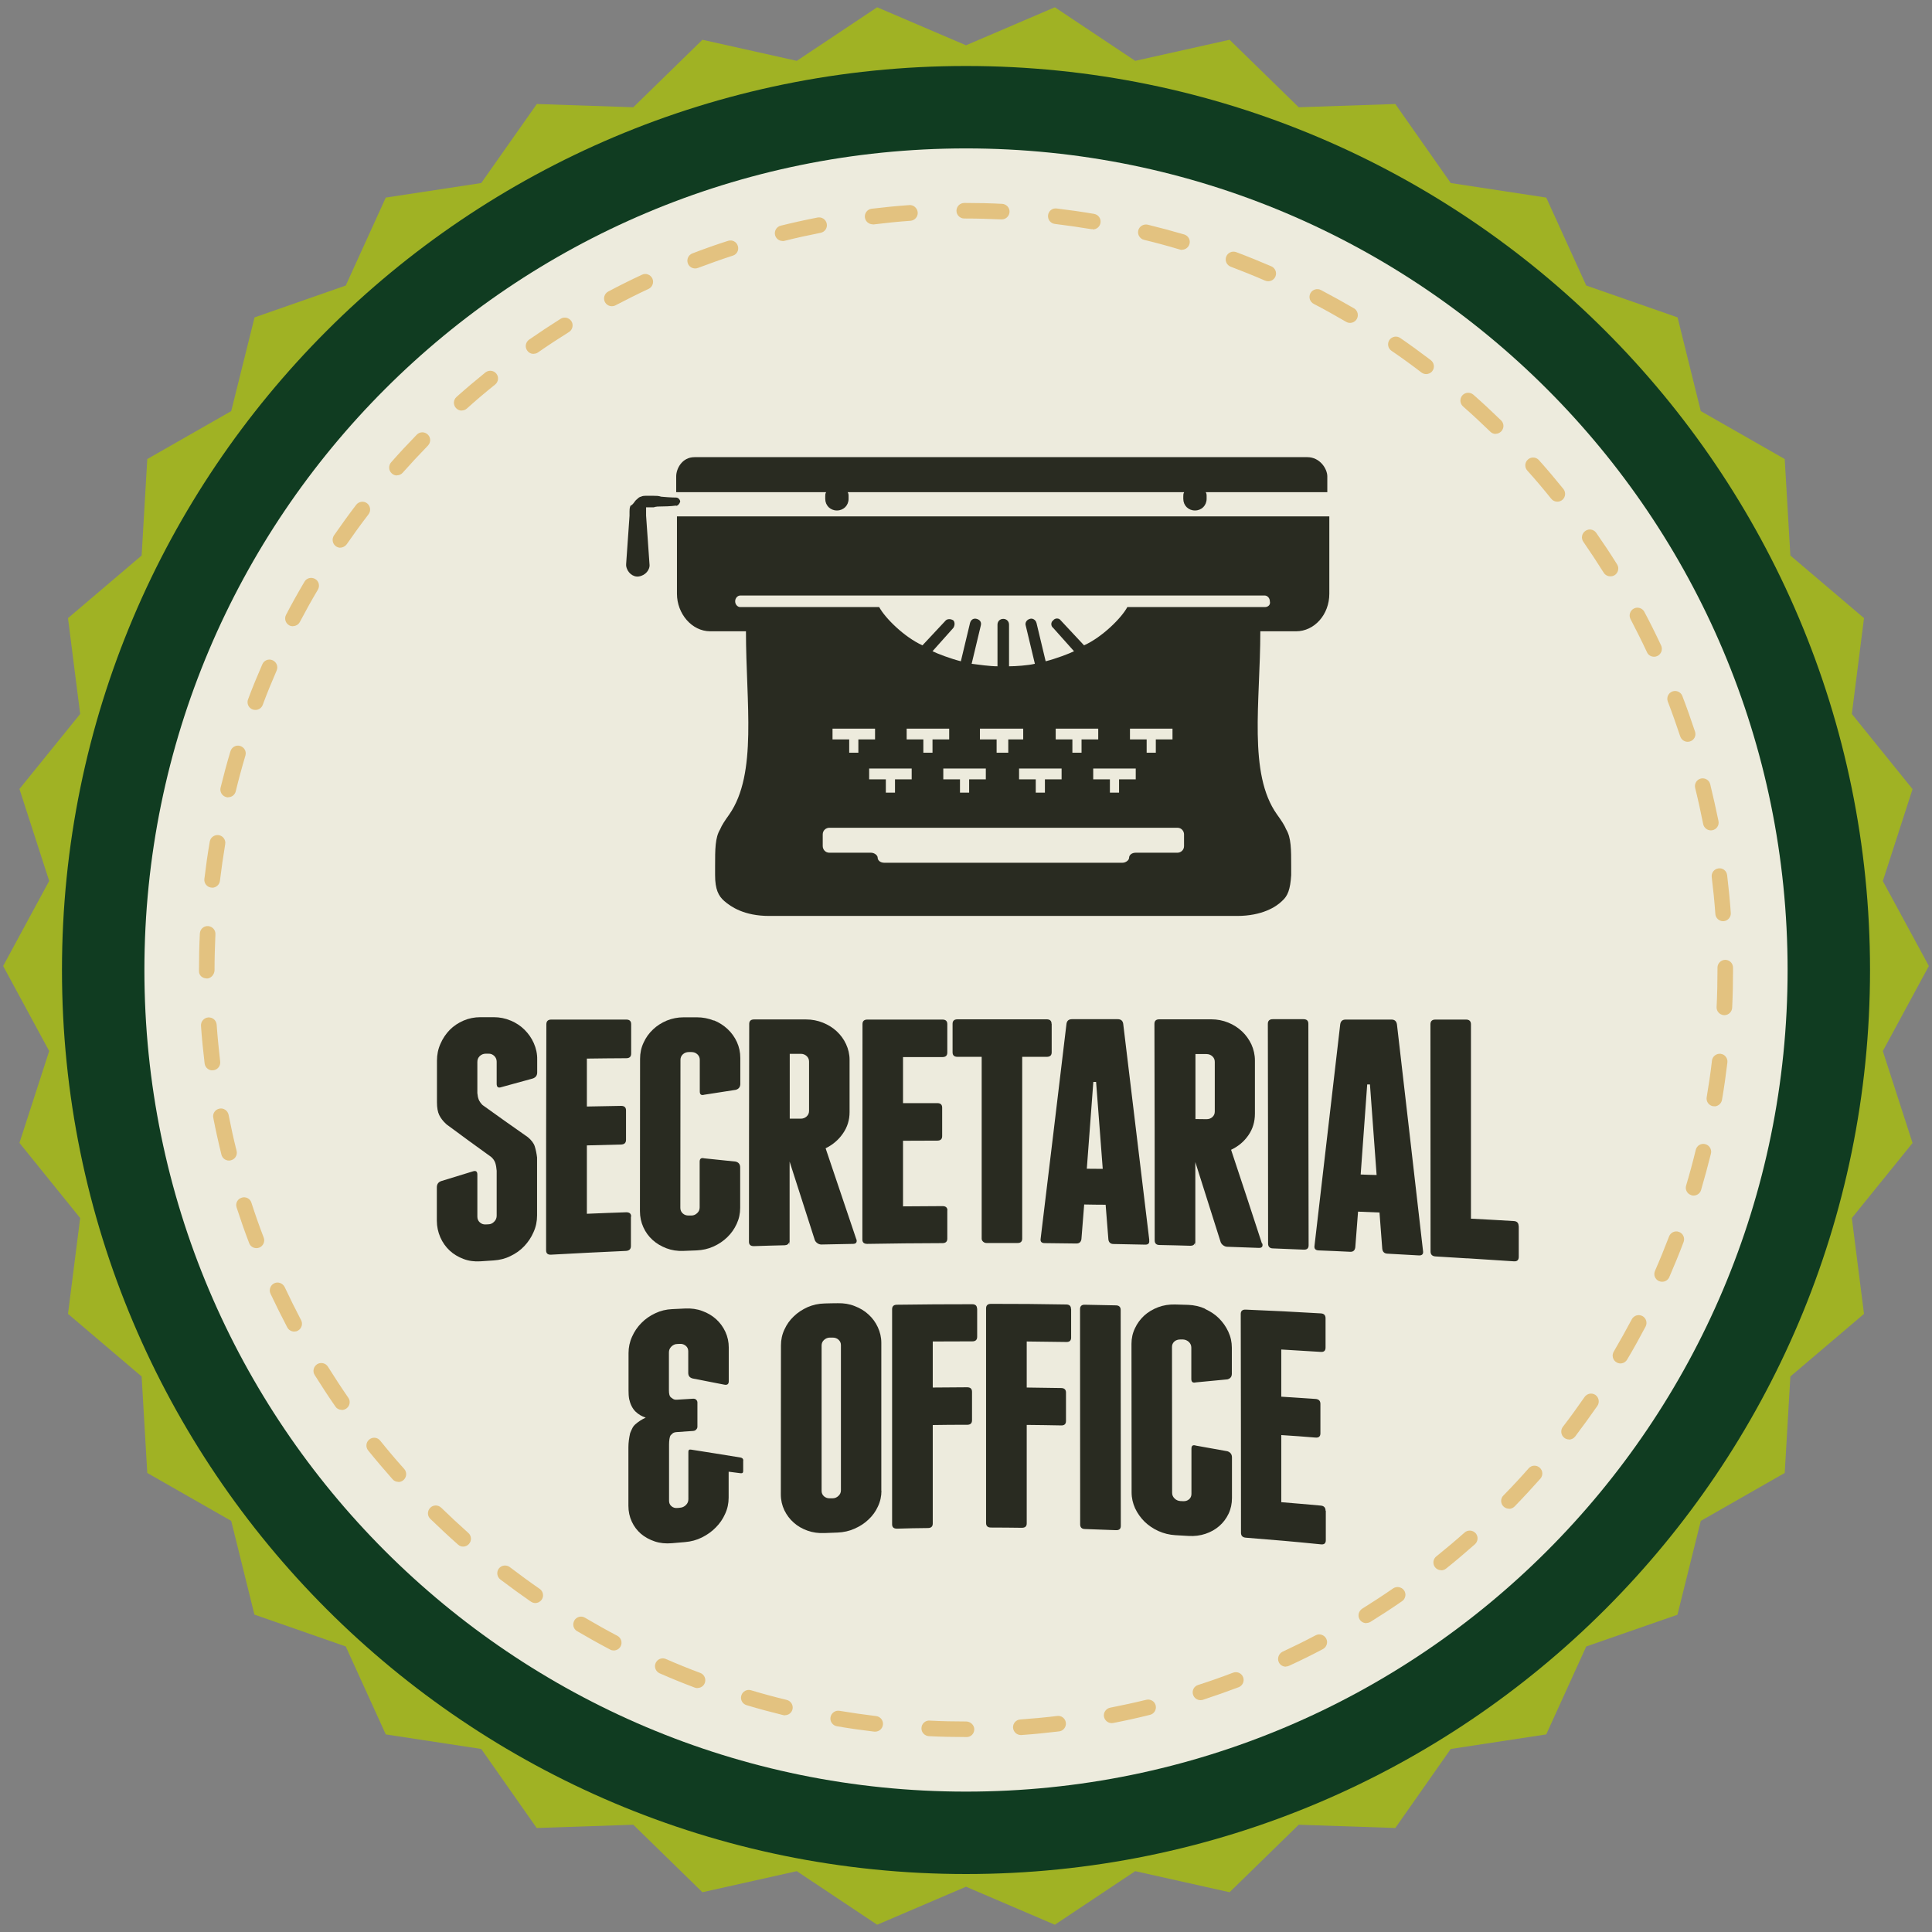 <?xml version="1.0" encoding="UTF-8"?><svg id="Guidebook" xmlns="http://www.w3.org/2000/svg" viewBox="0 0 154 154"><rect x="0" y="0" width="154" height="154" fill="#808080" stroke="none"/><defs><style>.cls-1{fill:#edebdd;}.cls-2{fill:#a0b224;}.cls-3{fill:#dca743;}.cls-4{fill:#103c21;}.cls-5{fill:#292b21;}.cls-6{opacity:.6;}</style></defs><polygon class="cls-2" points="153.75 77 150.08 83.78 152.45 91.11 147.61 97.09 148.58 104.73 142.71 109.72 142.26 117.41 135.57 121.23 133.71 128.71 126.44 131.24 123.25 138.25 115.64 139.41 111.22 145.71 103.52 145.45 98.01 150.83 90.49 149.15 84.08 153.42 77 150.39 69.92 153.42 63.51 149.15 55.99 150.83 50.48 145.45 42.78 145.71 38.36 139.41 30.75 138.25 27.56 131.24 20.28 128.7 18.43 121.23 11.74 117.41 11.29 109.72 5.42 104.73 6.39 97.09 1.55 91.1 3.92 83.78 .25 77 3.92 70.22 1.55 62.89 6.39 56.91 5.42 49.27 11.29 44.28 11.74 36.59 18.43 32.77 20.29 25.3 27.56 22.76 30.75 15.75 38.36 14.59 42.79 8.29 50.48 8.55 55.99 3.17 63.51 4.85 69.92 .58 77 3.61 84.08 .58 90.49 4.85 98.01 3.17 103.52 8.55 111.22 8.29 115.64 14.59 123.25 15.75 126.44 22.76 133.72 25.3 135.57 32.77 142.26 36.59 142.71 44.28 148.58 49.27 147.61 56.91 152.45 62.9 150.08 70.23 153.75 77"/><path class="cls-4" d="m149.06,77.32c0,39.8-32.26,72.06-72.06,72.06S4.94,117.12,4.94,77.32,37.2,5.26,77,5.26s72.06,32.26,72.06,72.06Z"/><path class="cls-1" d="m142.49,77.32c0,36.17-29.32,65.49-65.49,65.49S11.51,113.49,11.51,77.32c0-36.17,29.32-65.49,65.49-65.49,36.17,0,65.49,29.32,65.49,65.49Z"/><g class="cls-6"><path class="cls-3" d="m77.05,138.46h-.05c-.98,0-1.98-.02-2.96-.07-.34-.02-.61-.31-.59-.65.01-.34.31-.62.65-.59.96.05,1.94.07,2.91.07.34,0,.65.28.65.62s-.26.62-.6.62h0Zm4.32-.16c-.32,0-.59-.25-.62-.58-.02-.34.23-.64.58-.66.97-.07,1.96-.16,2.94-.28.34-.05.65.2.69.54.04.34-.2.65-.54.69-1,.12-2,.22-3,.29-.01,0-.03,0-.04,0h0Zm-11.61-.27s-.05,0-.07,0c-1-.12-2-.26-2.98-.43-.34-.06-.57-.38-.51-.72.06-.34.38-.57.72-.51.96.16,1.95.3,2.92.42.34.04.58.35.54.69-.04.32-.31.55-.62.55h0Zm18.85-.68c-.29,0-.55-.21-.61-.5-.07-.34.16-.66.49-.73.97-.19,1.94-.4,2.88-.63.33-.08.67.12.75.45.08.33-.12.67-.45.75-.96.24-1.95.46-2.94.65-.04,0-.08.01-.12.01h0Zm-26.04-.62s-.1,0-.15-.02c-.97-.24-1.95-.5-2.91-.79-.33-.1-.52-.44-.42-.77.1-.33.45-.52.77-.42.94.28,1.9.54,2.85.77.33.08.54.42.46.75-.07.28-.32.47-.6.47h0Zm33.12-1.21c-.26,0-.51-.17-.59-.43-.11-.33.07-.68.4-.78.94-.3,1.87-.63,2.79-.98.32-.12.68.04.8.36.12.32-.04.68-.36.8-.93.35-1.89.69-2.84,1-.06.02-.13.03-.19.03h0Zm-40.09-.96c-.07,0-.15-.01-.22-.04-.93-.35-1.87-.73-2.8-1.14-.31-.14-.46-.5-.32-.82.14-.31.5-.46.82-.32.91.4,1.83.77,2.74,1.11.32.12.48.48.36.8-.09.25-.33.4-.58.4h0Zm46.89-1.71c-.23,0-.46-.13-.56-.36-.14-.31,0-.68.3-.83.88-.41,1.77-.85,2.64-1.31.3-.16.68-.04.84.26.16.3.04.68-.26.84-.89.47-1.8.92-2.7,1.33-.09.04-.17.06-.26.06h0Zm-53.56-1.29c-.1,0-.2-.02-.29-.07-.88-.46-1.77-.96-2.64-1.47-.3-.17-.39-.55-.22-.85.17-.3.56-.4.85-.22.85.5,1.72.99,2.58,1.44.3.16.42.54.26.84-.11.21-.33.33-.55.33h0Zm59.98-2.18c-.21,0-.41-.1-.53-.29-.18-.29-.09-.67.2-.86.83-.52,1.66-1.06,2.47-1.62.28-.19.67-.12.87.16.19.28.12.67-.16.86-.82.57-1.67,1.12-2.52,1.65-.1.06-.22.09-.33.09h0Zm-66.24-1.6c-.12,0-.24-.04-.35-.11-.81-.56-1.63-1.16-2.44-1.77-.27-.21-.32-.6-.12-.87.21-.27.6-.32.87-.12.79.6,1.59,1.19,2.39,1.74.28.2.35.58.16.86-.12.17-.31.27-.51.27h0Zm72.2-2.62c-.18,0-.36-.08-.48-.23-.21-.27-.17-.66.1-.87.76-.61,1.52-1.25,2.25-1.9.26-.23.65-.2.88.05.23.26.2.65-.05.88-.75.66-1.52,1.32-2.3,1.94-.11.09-.25.14-.39.14h0Zm-77.95-1.88c-.15,0-.29-.05-.41-.16-.75-.66-1.49-1.36-2.21-2.05-.25-.24-.25-.63-.01-.88.24-.25.63-.25.88-.01.7.68,1.43,1.36,2.16,2.01.26.23.28.62.05.88-.12.14-.29.21-.47.21h0Zm83.36-3.02c-.16,0-.31-.06-.44-.18-.24-.24-.25-.63,0-.88.69-.7,1.37-1.43,2.01-2.16.23-.26.62-.28.88-.05.26.23.28.62.05.88-.66.74-1.35,1.49-2.05,2.21-.12.12-.28.19-.44.19h0Zm-88.53-2.14c-.17,0-.34-.07-.46-.21-.66-.75-1.32-1.52-1.95-2.3-.21-.27-.17-.66.1-.87.27-.22.66-.17.87.1.61.76,1.25,1.52,1.91,2.25.23.26.2.65-.05.88-.12.11-.27.16-.41.16h0Zm93.32-3.38c-.13,0-.27-.04-.38-.13-.27-.21-.32-.6-.12-.87.6-.78,1.18-1.58,1.74-2.39.2-.28.58-.35.86-.16.28.2.35.58.16.87-.57.82-1.17,1.64-1.77,2.44-.12.16-.31.25-.49.25h0Zm-97.83-2.36c-.2,0-.39-.09-.51-.27-.57-.82-1.12-1.67-1.65-2.51-.18-.29-.09-.67.2-.86.29-.18.68-.09.86.2.52.83,1.06,1.66,1.62,2.47.2.28.13.67-.16.87-.11.07-.23.11-.35.11h0Zm101.92-3.7c-.11,0-.21-.03-.31-.09-.3-.17-.39-.56-.22-.85.5-.86.99-1.73,1.44-2.58.16-.3.53-.42.84-.26.3.16.42.53.26.84-.46.87-.95,1.76-1.47,2.63-.12.2-.32.31-.54.31h0Zm-105.71-2.54c-.22,0-.44-.12-.55-.33-.46-.88-.91-1.78-1.34-2.69-.14-.31-.01-.68.3-.83.31-.15.68,0,.83.3.42.89.86,1.78,1.31,2.64.16.3.04.68-.26.84-.09.05-.19.07-.29.07h0Zm109.04-3.97c-.08,0-.17-.02-.25-.05-.32-.14-.46-.5-.32-.82.4-.91.77-1.83,1.12-2.74.12-.32.48-.49.8-.36.32.12.48.48.36.8-.35.93-.74,1.87-1.14,2.8-.1.23-.33.37-.57.37h0Zm-112.05-2.68c-.25,0-.49-.15-.58-.4-.36-.93-.69-1.89-1-2.84-.11-.33.07-.68.4-.78.33-.11.68.07.78.4.3.93.63,1.87.98,2.78.12.32-.04.68-.36.8-.07.03-.15.04-.22.04h0Zm114.56-4.19c-.06,0-.12,0-.18-.03-.33-.1-.52-.44-.42-.77.28-.94.54-1.9.77-2.85.08-.33.42-.54.75-.45.33.08.54.42.46.75-.24.97-.51,1.95-.79,2.91-.08.27-.33.44-.6.44h0Zm-116.75-2.79c-.28,0-.53-.19-.6-.47-.24-.97-.46-1.96-.65-2.94-.07-.34.15-.66.49-.73.33-.07.66.15.73.49.19.97.4,1.93.64,2.88.08.33-.12.67-.46.75-.05.01-.1.02-.15.02h0Zm118.41-4.33s-.07,0-.11,0c-.34-.06-.57-.38-.51-.72.16-.96.31-1.94.42-2.92.04-.34.36-.58.69-.54.34.04.58.35.54.69-.12,1-.26,2-.43,2.98-.05.3-.32.52-.61.52h0Zm-119.73-2.86c-.31,0-.58-.23-.62-.55-.12-.99-.22-2-.29-3-.02-.34.23-.64.58-.67.35-.02.64.23.67.58.07.98.17,1.97.28,2.94.04.34-.2.65-.54.69-.03,0-.05,0-.08,0h0Zm120.52-4.4s-.02,0-.03,0c-.34-.02-.61-.31-.59-.65.05-.98.07-1.97.07-2.95v-.19c0-.34.28-.62.62-.62s.62.28.62.62v.19c0,1-.02,2.01-.07,3.01-.02.33-.29.59-.62.59h0Zm-120.97-2.93c-.34,0-.62-.23-.62-.57v-.1c0-.96.02-1.94.07-2.91.02-.34.3-.61.65-.59.34.02.61.31.59.65-.04.95-.07,1.91-.07,2.86,0,.34-.28.67-.62.67h0Zm120.87-4.56c-.32,0-.6-.25-.62-.58-.07-.98-.17-1.97-.29-2.94-.04-.34.2-.65.54-.69.35-.05.65.2.69.54.12.99.22,2,.29,3,.03.34-.23.64-.57.67-.02,0-.03,0-.05,0h0Zm-120.45-2.68s-.05,0-.07,0c-.34-.04-.58-.35-.54-.69.12-1,.26-2,.43-2.98.06-.34.38-.56.72-.51.34.06.57.38.51.72-.16.96-.3,1.94-.42,2.92-.04.32-.31.55-.62.55h0Zm119.47-4.56c-.29,0-.55-.21-.61-.5-.19-.95-.4-1.92-.64-2.88-.08-.33.12-.67.45-.75.33-.08.67.12.75.45.24.98.46,1.97.66,2.94.07.34-.15.66-.49.73-.04,0-.08.01-.12.01h0Zm-118.18-2.63s-.1,0-.15-.02c-.33-.08-.54-.42-.46-.75.24-.97.5-1.95.79-2.91.1-.33.45-.52.77-.42.33.1.52.44.42.77-.28.94-.54,1.9-.77,2.85-.07.28-.32.47-.6.47h0Zm116.33-4.43c-.26,0-.5-.17-.59-.43-.31-.93-.64-1.87-.99-2.78-.12-.32.04-.68.36-.8.32-.12.68.04.8.36.36.93.69,1.89,1.01,2.84.11.33-.07.68-.4.78-.06.02-.13.03-.19.03h0Zm-114.17-2.54c-.07,0-.15-.01-.22-.04-.32-.12-.48-.48-.36-.8.35-.94.74-1.88,1.14-2.8.14-.32.5-.46.82-.32.31.14.46.5.32.82-.39.9-.77,1.82-1.11,2.74-.09.25-.33.4-.58.4h0Zm111.49-4.24c-.23,0-.46-.13-.56-.36-.41-.88-.86-1.77-1.31-2.64-.16-.3-.04-.68.26-.84.3-.16.68-.04.84.26.47.88.92,1.79,1.34,2.69.14.31.01.68-.3.83-.08.04-.17.06-.26.06h0Zm-108.49-2.43c-.1,0-.2-.02-.29-.07-.3-.16-.42-.54-.26-.84.46-.89.96-1.78,1.47-2.64.17-.3.55-.39.85-.22.3.17.39.56.22.85-.5.84-.98,1.71-1.44,2.58-.11.21-.33.33-.55.33h0Zm105.01-3.98c-.21,0-.41-.1-.53-.29-.52-.83-1.07-1.66-1.62-2.46-.2-.28-.13-.67.16-.87.28-.2.67-.13.87.16.57.82,1.13,1.66,1.66,2.51.18.29.09.68-.2.86-.1.06-.22.09-.33.09h0Zm-101.23-2.28c-.12,0-.24-.04-.35-.11-.28-.2-.35-.58-.16-.87.57-.82,1.16-1.64,1.77-2.44.21-.27.6-.33.87-.12.27.21.32.6.12.87-.6.78-1.18,1.58-1.74,2.39-.12.17-.31.27-.51.27h0Zm97-3.67c-.18,0-.36-.08-.48-.23-.61-.76-1.25-1.52-1.91-2.25-.23-.26-.21-.65.05-.88.25-.23.65-.21.88.05.67.75,1.32,1.52,1.95,2.3.21.27.17.66-.09.87-.11.09-.25.14-.39.14h0Zm-92.49-2.09c-.15,0-.29-.05-.41-.16-.26-.23-.28-.62-.06-.88.66-.75,1.35-1.49,2.05-2.21.24-.25.63-.25.88-.01.25.24.25.63.01.88-.69.71-1.36,1.43-2.01,2.16-.12.14-.29.21-.47.21h0Zm87.58-3.31c-.16,0-.31-.06-.43-.18-.7-.68-1.43-1.36-2.17-2.01-.26-.23-.28-.62-.06-.88.23-.26.62-.28.88-.06.75.66,1.49,1.35,2.21,2.05.25.24.25.63.01.88-.12.12-.28.19-.45.19h0Zm-82.42-1.86c-.17,0-.34-.07-.46-.21-.23-.26-.21-.65.05-.88.75-.67,1.52-1.32,2.3-1.95.27-.21.66-.17.87.09.22.27.17.66-.09.87-.76.61-1.52,1.25-2.25,1.91-.12.11-.27.16-.41.16h0Zm76.88-2.91c-.13,0-.26-.04-.38-.13-.77-.59-1.58-1.18-2.39-1.73-.28-.19-.35-.58-.16-.86.2-.28.58-.35.86-.16.83.57,1.65,1.17,2.44,1.77.27.21.33.6.12.87-.12.16-.31.24-.49.24h0Zm-71.15-1.61c-.2,0-.39-.09-.51-.27-.2-.28-.13-.67.16-.87.82-.57,1.67-1.13,2.51-1.66.29-.18.67-.09.86.2.18.29.09.68-.2.86-.83.52-1.66,1.06-2.46,1.62-.11.08-.23.11-.35.11h0Zm65.08-2.47c-.11,0-.22-.03-.32-.09-.84-.49-1.71-.98-2.58-1.43-.3-.16-.42-.53-.26-.84.16-.3.54-.42.84-.26.89.47,1.78.96,2.64,1.46.29.17.39.56.22.85-.12.2-.32.31-.54.31h0Zm-58.84-1.33c-.22,0-.44-.12-.55-.33-.16-.3-.04-.68.26-.84.88-.47,1.79-.92,2.69-1.34.31-.15.68-.01.83.3.14.31.01.68-.3.83-.89.41-1.77.86-2.64,1.31-.09.05-.19.07-.29.07h0Zm52.32-1.99c-.08,0-.17-.02-.25-.05-.9-.39-1.82-.76-2.74-1.11-.32-.12-.48-.48-.36-.8.12-.32.48-.48.8-.36.94.35,1.88.74,2.8,1.13.31.14.46.5.32.82-.1.23-.33.37-.57.37h0Zm-45.68-1.02c-.25,0-.49-.15-.58-.4-.12-.32.04-.68.36-.8.94-.36,1.89-.7,2.84-1,.33-.11.68.07.78.4.11.33-.07.68-.4.78-.93.3-1.87.64-2.78.98-.07.03-.15.04-.22.04h0Zm38.81-1.48c-.06,0-.12,0-.18-.03-.94-.28-1.89-.54-2.85-.77-.33-.08-.54-.42-.46-.75.08-.33.42-.53.75-.46.98.24,1.95.5,2.91.78.33.1.52.44.42.77-.08.27-.33.45-.6.45h0Zm-31.84-.71c-.28,0-.53-.19-.6-.47-.08-.33.12-.67.45-.75.97-.24,1.96-.46,2.94-.65.34-.06.66.15.73.49.07.34-.15.66-.49.73-.96.19-1.93.4-2.88.64-.05.01-.1.02-.15.02h0Zm24.72-.94s-.07,0-.1,0c-.97-.16-1.95-.3-2.92-.42-.34-.04-.58-.35-.54-.69.04-.34.34-.59.69-.54.99.12,2,.26,2.98.43.34.06.57.38.51.72-.05.3-.31.52-.61.52h0Zm-17.54-.39c-.31,0-.58-.23-.62-.55-.04-.34.2-.65.54-.69.99-.12,2-.22,3-.29.33-.03.64.23.67.58.03.34-.23.64-.57.67-.98.07-1.97.17-2.94.29-.03,0-.05,0-.08,0h0Zm10.28-.39s-.02,0-.03,0c-.93-.04-1.87-.07-2.81-.07h-.14c-.34,0-.62-.28-.62-.62s.28-.62.62-.62h.14c.96,0,1.93.02,2.88.07.34.02.61.31.59.65-.02.33-.29.59-.62.59h0Z"/></g><path class="cls-5" d="m105.73,39.23h-9.62c.07.13.07.2.07.33v.2c0,.53-.4.93-.93.93h0c-.53,0-.93-.4-.93-.93v-.2c0-.13,0-.2.07-.33h-26.82c.07.13.07.2.07.33v.2c0,.53-.4.93-.93.93s-.93-.4-.93-.93v-.2c0-.13,0-.2.07-.33h-11.95v-1.26c0-.6.46-1.53,1.46-1.53h48.85c1,0,1.59.93,1.59,1.53v1.26h-.07Z"/><path class="cls-5" d="m53.89,40.3s-.46.07-1.19.07c-.2,0-.4,0-.6.07h-.6s-.07,0,0,0h-.07.07v.66c.13,1.92.27,3.85.27,3.85.07.46-.33.93-.86,1-.46.07-.93-.33-1-.86v-.13s.13-1.92.27-3.85v-.33c0-.13,0-.27.07-.46.27-.13.33-.4.53-.53.07-.07.2-.2.33-.2.07-.07.33-.07.33-.07h.66c.2,0,.4,0,.6.07.73.07,1.19.07,1.19.07.2,0,.33.2.33.33-.07.2-.2.33-.33.33Z"/><path class="cls-5" d="m79.91,41.16h-25.95v6.17c0,1.59,1.19,2.99,2.65,2.99h2.85c0,5.71.93,11.35-1.33,14.6-.33.46-.6.86-.73,1.19-.4.66-.4,1.59-.4,2.92v.73c0,1.13.27,1.66.73,2.06.53.46,1.59,1.19,3.58,1.19h37.3c1.99,0,3.12-.73,3.58-1.19.46-.4.66-.93.73-2.06v-.73c0-1.33,0-2.26-.4-2.92-.13-.33-.4-.73-.73-1.19-2.32-3.25-1.33-8.96-1.33-14.6h2.85c1.46,0,2.65-1.33,2.65-2.99v-6.17h-26.09Zm14.47,26.28c0,.33-.27.53-.53.53h-3.32c-.33,0-.53.2-.53.4s-.27.4-.53.4h-18.98c-.33,0-.53-.2-.53-.4s-.27-.4-.53-.4h-3.32c-.33,0-.53-.27-.53-.53v-.93c0-.33.27-.53.53-.53h27.74c.33,0,.53.27.53.53v.93Zm-4.31-8.5v-.86h3.39v.86h-1.33v1.06h-.73v-1.06h-1.33Zm.46,2.32v.86h-1.33v1.06h-.73v-1.06h-1.33v-.86h3.39Zm-2.99-2.32h-1.33v1.06h-.73v-1.06h-1.33v-.86h3.39v.86Zm-2.92,2.32v.86h-1.33v1.06h-.73v-1.06h-1.33v-.86h3.39Zm-2.92-2.32h-1.33v1.06h-.93v-1.06h-1.33v-.86h3.45v.86h.13Zm-3.12,2.32v.86h-1.33v1.06h-.73v-1.06h-1.33v-.86h3.39Zm-2.92-2.32h-1.33v1.06h-.73v-1.06h-1.33v-.86h3.39v.86Zm-2.99,2.32v.86h-1.33v1.06h-.73v-1.06h-1.33v-.86h3.39Zm-2.92-2.32h-1.33v1.06h-.73v-1.06h-1.33v-.86h3.39v.86Zm31.06-10.55h-10.95c-.46.86-1.99,2.39-3.45,3.05l-1.86-1.99c-.13-.2-.46-.2-.6,0-.2.13-.2.46,0,.6l1.66,1.86c-.4.2-1.46.6-2.26.8l-.73-3.05c-.07-.27-.33-.4-.53-.33-.27.07-.4.33-.33.53l.73,3.05c-.53.13-1.53.2-2.06.2v-3.32c0-.27-.2-.46-.46-.46h0c-.27,0-.46.2-.46.46v3.32c-.6,0-1.53-.13-2.06-.2l.73-3.05c.07-.27-.07-.46-.33-.53s-.46.07-.53.33l-.73,3.05c-.8-.2-1.86-.6-2.26-.8l1.66-1.86c.13-.2.13-.46,0-.6-.2-.13-.46-.13-.6,0l-1.86,1.99c-1.46-.66-2.99-2.19-3.45-3.05h-11.08c-.2,0-.4-.2-.4-.46s.2-.46.4-.46h41.82c.2,0,.4.2.4.46.07.27-.13.46-.4.46Z"/><path class="cls-5" d="m40.71,81.35c.42.18.79.42,1.1.73.31.31.56.66.74,1.07.18.41.28.85.27,1.31,0,.41,0,.61,0,1.02,0,.25-.12.41-.36.49-1,.27-1.51.41-2.51.69-.24.08-.36-.01-.36-.27,0-.71,0-1.06,0-1.76,0-.18-.06-.33-.19-.46-.13-.12-.28-.19-.47-.18-.09,0-.13,0-.22,0-.18,0-.34.07-.47.19-.13.13-.19.28-.19.47,0,.99,0,1.49,0,2.48.02.2.05.37.11.52.06.14.16.29.3.43,1.44,1.03,2.16,1.55,3.61,2.56.29.24.48.49.56.75.08.26.14.55.18.87,0,1.85,0,2.77,0,4.62,0,.47-.09.91-.28,1.33-.18.42-.43.79-.74,1.12s-.68.59-1.1.79c-.42.21-.87.32-1.35.35-.42.03-.63.04-1.05.07-.48.03-.93-.03-1.35-.19s-.79-.38-1.1-.67c-.31-.29-.56-.64-.74-1.05-.18-.41-.28-.86-.28-1.33v-2.65c0-.26.12-.43.36-.51,1-.31,1.5-.46,2.51-.77.24-.08.36,0,.36.26,0,1.34,0,2.01,0,3.35,0,.18.06.33.19.45.13.12.28.18.47.17.09,0,.13,0,.22-.01.18,0,.34-.08.47-.22.13-.13.19-.29.19-.47,0-1.43,0-2.15,0-3.58-.02-.23-.05-.44-.11-.62-.06-.18-.17-.34-.33-.48-1.42-1.02-2.13-1.54-3.55-2.59-.28-.25-.47-.5-.59-.75-.12-.25-.18-.59-.18-1.02v-3.31c0-.48.09-.93.28-1.35.18-.42.43-.79.74-1.11.31-.31.68-.56,1.1-.74.42-.18.87-.27,1.35-.27h1.05c.48,0,.93.09,1.35.27Z"/><path class="cls-5" d="m50.29,96.98c0,.94,0,1.41,0,2.34,0,.25-.13.37-.39.39-2.39.11-3.59.17-5.98.3-.26.01-.39-.1-.39-.35,0-7.2,0-10.81.02-18.01,0-.25.13-.38.39-.38,2.39,0,3.59,0,5.98,0,.26,0,.39.12.39.37,0,.94,0,1.41,0,2.34,0,.25-.13.37-.39.37-1.26,0-1.89.02-3.14.03,0,1.53,0,2.29,0,3.82,1.09-.02,1.64-.03,2.73-.05.26,0,.39.12.39.36,0,.94,0,1.41,0,2.34,0,.25-.13.37-.39.38-1.09.03-1.64.04-2.73.07,0,2.18,0,3.27,0,5.45,1.26-.05,1.88-.08,3.14-.12.26,0,.39.11.39.35Z"/><path class="cls-5" d="m56.9,81.33c.42.17.79.41,1.1.7.31.29.56.64.74,1.03.18.4.27.82.27,1.27,0,.83,0,1.24,0,2.07,0,.24-.12.4-.36.47-1,.15-1.51.23-2.51.39-.24.07-.36-.01-.36-.26,0-1.01,0-1.51,0-2.52,0-.17-.06-.32-.19-.44-.13-.12-.28-.18-.47-.18-.09,0-.13,0-.22,0-.18,0-.34.06-.47.18-.13.12-.19.27-.19.44,0,4.72,0,7.08-.01,11.8,0,.17.06.32.19.44.13.12.28.17.47.17.09,0,.13,0,.22,0,.18,0,.34-.07.47-.2.13-.12.19-.27.19-.45,0-1.46,0-2.19,0-3.64,0-.24.12-.33.36-.27,1,.1,1.51.16,2.51.26.24.06.36.22.36.46,0,1.29,0,1.94,0,3.23,0,.45-.09.87-.28,1.28s-.43.75-.75,1.06c-.31.3-.68.55-1.1.74s-.87.29-1.35.31c-.42.02-.63.02-1.05.04-.48.02-.93-.05-1.35-.21-.42-.16-.79-.38-1.1-.66-.31-.28-.56-.62-.74-1.02-.18-.4-.27-.82-.27-1.28,0-4.86,0-7.29.01-12.14,0-.46.09-.89.28-1.29.18-.4.43-.75.75-1.05.31-.3.68-.53,1.1-.71.42-.17.87-.26,1.35-.26h1.05c.48,0,.93.09,1.35.26Z"/><path class="cls-5" d="m68.27,98.79c.06.24-.04.36-.28.36-1,.02-1.51.03-2.51.05-.11,0-.22-.03-.32-.1-.1-.07-.17-.15-.21-.25-.8-2.5-1.21-3.75-2.01-6.26,0,2.66,0,4,0,6.66-.01-.1-.02-.15-.03-.26-.04.17-.16.26-.36.27-.98.02-1.47.04-2.46.07-.26,0-.39-.11-.39-.35,0-6.94.01-10.42.02-17.36,0-.24.13-.36.39-.36,1.65,0,2.48,0,4.14,0,.48,0,.93.09,1.35.26.42.17.79.4,1.1.69s.56.63.74,1.02c.18.39.28.81.28,1.25,0,1.67,0,2.5,0,4.17,0,.63-.18,1.2-.53,1.7-.35.51-.81.9-1.38,1.18.98,2.91,1.47,4.36,2.45,7.26Zm-5.32-9.62c.35,0,.53,0,.88,0,.18,0,.34-.06.47-.18.13-.12.19-.27.19-.44,0-1.57,0-2.36,0-3.93,0-.17-.06-.32-.19-.44-.13-.12-.29-.18-.47-.18-.35,0-.53,0-.88,0,0,2.07,0,3.1,0,5.17Z"/><path class="cls-5" d="m75.51,96.46c0,.91,0,1.36,0,2.27,0,.24-.13.36-.39.36-2.4.01-3.59.02-5.99.06-.26,0-.39-.11-.39-.35,0-6.87,0-10.3.01-17.17,0-.24.13-.36.39-.36,2.39,0,3.59,0,5.98,0,.26,0,.39.12.39.36,0,.91,0,1.36,0,2.27,0,.24-.13.36-.39.36-1.26,0-1.89,0-3.14,0,0,1.47,0,2.2,0,3.67,1.09,0,1.64,0,2.73,0,.26,0,.39.12.39.36,0,.91,0,1.36,0,2.27,0,.24-.13.36-.39.36-1.09,0-1.64,0-2.73.01,0,2.09,0,3.14,0,5.23,1.26-.01,1.89-.01,3.15-.02.26,0,.39.12.39.35Z"/><path class="cls-5" d="m83.83,81.61c0,.91,0,1.36,0,2.27,0,.24-.13.36-.39.36-.78,0-1.17,0-1.96,0,0,5.8,0,8.7,0,14.49,0,.24-.13.36-.39.35-.98,0-1.47,0-2.46,0-.09,0-.18-.03-.26-.1-.08-.07-.12-.15-.12-.25,0-5.79,0-8.69,0-14.49-.77,0-1.16,0-1.93,0-.26,0-.39-.12-.39-.36,0-.91,0-1.36,0-2.27,0-.24.13-.36.39-.36,2.85,0,4.27,0,7.11,0,.26,0,.39.12.39.36Z"/><path class="cls-5" d="m91.6,98.86c.04.24-.07.36-.33.35-1-.02-1.51-.03-2.51-.05-.24,0-.38-.13-.41-.36-.09-1.11-.13-1.66-.22-2.77-.68,0-1.03-.01-1.71-.02-.09,1.1-.13,1.65-.22,2.76-.04.24-.17.35-.41.35-1-.01-1.51-.02-2.51-.03-.26,0-.37-.12-.33-.36.83-6.84,1.24-10.27,2.06-17.13.04-.24.18-.36.44-.36,1.46,0,2.18,0,3.64,0,.26,0,.4.12.44.36.83,6.88,1.25,10.33,2.08,17.25Zm-3.7-5.69c-.21-2.77-.32-4.16-.53-6.93-.09,0-.13,0-.22,0-.21,2.77-.31,4.15-.52,6.92.51,0,.76,0,1.27.01Z"/><path class="cls-5" d="m100.62,99.12c.06.25-.04.36-.28.35-1-.04-1.51-.05-2.51-.09-.11,0-.22-.04-.32-.11-.1-.07-.17-.16-.21-.26-.81-2.56-1.21-3.84-2.02-6.38,0,2.67,0,4.01,0,6.68-.01-.1-.02-.16-.03-.26-.04.17-.16.25-.36.25-.98-.03-1.47-.04-2.46-.06-.26,0-.39-.13-.39-.37,0-6.9,0-10.36-.02-17.26,0-.24.13-.36.39-.36,1.65,0,2.48,0,4.14,0,.48,0,.93.09,1.35.26.42.17.79.41,1.1.7.31.29.56.64.75,1.04.18.4.28.83.28,1.28,0,1.7,0,2.54,0,4.24,0,.64-.17,1.22-.52,1.72-.35.51-.81.89-1.38,1.16.99,2.97,1.48,4.47,2.46,7.47Zm-5.33-9.92c.35,0,.53,0,.88.01.18,0,.34-.05.47-.17.13-.12.19-.26.19-.44,0-1.58,0-2.37,0-3.96,0-.17-.06-.32-.19-.44-.13-.12-.29-.18-.47-.18-.35,0-.53,0-.88,0,0,2.07,0,3.11,0,5.19Z"/><path class="cls-5" d="m104.31,99.26c0,.25-.13.36-.39.35-.98-.04-1.47-.06-2.45-.1-.26,0-.39-.14-.39-.38,0-7.01-.01-10.51-.02-17.52,0-.24.13-.37.39-.37.98,0,1.47,0,2.45,0,.26,0,.39.12.39.37,0,7.06.01,10.58.02,17.64Z"/><path class="cls-5" d="m113.43,99.71c.04.25-.07.37-.33.36-1-.06-1.5-.08-2.51-.14-.24-.01-.38-.14-.41-.39-.09-1.16-.13-1.73-.22-2.89-.68-.03-1.02-.04-1.71-.07-.09,1.14-.13,1.71-.22,2.85-.04.25-.17.36-.41.35-1-.05-1.5-.07-2.51-.11-.26-.01-.37-.14-.33-.38.82-7.03,1.23-10.56,2.05-17.65.04-.25.18-.37.44-.37,1.46,0,2.18,0,3.64,0,.26,0,.4.13.44.38.83,7.19,1.25,10.8,2.08,18.07Zm-3.7-6.05c-.21-2.89-.32-4.33-.53-7.22-.09,0-.13,0-.22,0-.21,2.88-.31,4.31-.52,7.18.51.02.76.03,1.27.04Z"/><path class="cls-5" d="m121.06,97.73v2.45c0,.26-.13.38-.39.36-1.48-.1-2.23-.15-3.71-.24-.02,0-.03,0-.06,0-.01,0-.02,0-.03,0-.98-.06-1.47-.09-2.45-.15-.26-.02-.39-.15-.39-.4,0-7.24,0-10.86-.01-18.1,0-.25.13-.38.39-.38.98,0,1.47,0,2.45,0,.26,0,.39.13.39.38,0,6.19,0,9.29,0,15.49,1.37.07,2.05.11,3.41.19.26.01.39.15.39.41Z"/><path class="cls-5" d="m59.24,116.41c0,.34,0,.51,0,.85,0,.14-.07.19-.22.17-.38-.05-.56-.07-.94-.12,0,.83,0,1.24,0,2.07,0,.45-.09.88-.28,1.29-.18.41-.43.77-.75,1.09-.31.32-.68.58-1.1.79-.42.21-.87.33-1.35.37-.42.04-.63.05-1.05.09-.48.04-.93,0-1.35-.14-.42-.14-.79-.34-1.1-.6-.31-.27-.56-.59-.74-.98-.18-.39-.27-.81-.27-1.26,0-1.86,0-2.8,0-4.66,0-.37.05-.75.14-1.14.06-.15.12-.28.18-.4.06-.12.15-.23.26-.32.24-.21.51-.38.8-.51-.31-.1-.58-.26-.8-.47-.26-.25-.43-.6-.52-1.01-.02-.1-.03-.21-.04-.33,0-.11-.01-.23-.01-.35,0-1.19,0-1.79,0-2.98,0-.46.09-.89.28-1.31.18-.41.43-.78.75-1.1.31-.32.68-.57,1.1-.77.42-.2.87-.31,1.35-.33.42-.02.63-.03,1.05-.05.48-.02.93.04,1.35.2.42.15.79.37,1.1.65.31.28.56.62.74,1.01.18.39.27.81.27,1.26,0,1.07,0,1.6,0,2.67,0,.24-.12.33-.36.28-1-.2-1.51-.29-2.51-.49-.24-.06-.36-.2-.36-.45,0-.69,0-1.03,0-1.72,0-.17-.06-.32-.19-.43-.13-.11-.28-.17-.47-.16-.09,0-.13,0-.22.01-.18,0-.34.08-.47.21-.13.13-.19.28-.19.46,0,1.21,0,1.82,0,3.03,0,.28.05.46.14.54.04.03.1.08.18.13.08.06.19.08.32.07.52-.03.78-.05,1.3-.08.09,0,.17.02.23.08.06.06.1.13.1.22,0,.77,0,1.16,0,1.93,0,.09-.03.16-.1.23-.06.07-.14.1-.23.11-.52.03-.78.05-1.3.09-.17.01-.28.05-.34.1-.06.06-.11.1-.15.14-.06.07-.09.18-.11.32-.02.14-.03.28-.03.42,0,1.8,0,2.7,0,4.5,0,.17.06.32.19.43.13.11.28.16.47.14.09,0,.13-.01.22-.02.18-.01.34-.09.47-.22.13-.13.19-.28.19-.46,0-1.51,0-2.27,0-3.78,0-.14.07-.2.22-.17,1.58.25,2.37.37,3.94.63.15.03.22.11.22.25Z"/><path class="cls-5" d="m70.26,118.82c0,.44-.09.86-.28,1.26-.18.4-.43.74-.75,1.04-.31.3-.68.54-1.11.73-.42.19-.88.29-1.35.31-.42.02-.63.03-1.05.04-.48.02-.93-.04-1.35-.19-.42-.15-.79-.36-1.1-.64-.31-.27-.56-.6-.75-.99-.18-.38-.28-.8-.28-1.25,0-4.76,0-7.13.01-11.89,0-.45.09-.87.28-1.27.18-.4.43-.75.75-1.05.31-.3.68-.54,1.1-.73.42-.18.87-.28,1.35-.29.42-.01.63-.02,1.05-.02.48-.01.93.06,1.35.23.42.16.79.38,1.1.67.31.28.56.62.74,1.01.18.39.28.8.28,1.25,0,4.72,0,7.08,0,11.79Zm-3.23-11.6c0-.17-.06-.31-.19-.43-.13-.12-.29-.17-.47-.17-.09,0-.13,0-.22,0-.18,0-.34.07-.47.19-.13.12-.19.27-.19.44,0,4.63,0,6.95,0,11.59,0,.17.06.31.19.43.13.11.29.17.47.16.09,0,.13,0,.22,0,.18,0,.34-.07.47-.2.13-.12.19-.27.19-.44,0-4.63,0-6.94,0-11.57Z"/><path class="cls-5" d="m77.89,104.29v2.27c0,.24-.13.36-.39.36-1.26,0-1.89,0-3.15.01,0,1.47,0,2.2,0,3.67,1.09-.01,1.64-.01,2.74-.02.26,0,.39.12.39.36,0,.91,0,1.36,0,2.27,0,.24-.13.36-.39.36-1.09,0-1.64,0-2.74.02,0,3.14,0,4.71,0,7.85,0,.24-.13.36-.39.36-.98.01-1.48.02-2.46.05-.26,0-.39-.11-.39-.35,0-6.86,0-10.29,0-17.14,0-.24.13-.36.39-.36,2.4-.03,3.6-.04,5.99-.04.26,0,.39.12.39.36Z"/><path class="cls-5" d="m85.38,104.35c0,.91,0,1.36,0,2.27,0,.24-.13.36-.39.35-1.26-.02-1.89-.03-3.15-.04,0,1.47,0,2.2,0,3.67,1.09.01,1.64.02,2.74.04.26,0,.39.13.39.36,0,.91,0,1.36,0,2.27,0,.24-.13.36-.39.35-1.09-.02-1.64-.03-2.74-.04,0,3.14,0,4.71,0,7.85,0,.24-.13.35-.39.35-.98-.01-1.48-.02-2.46-.02-.26,0-.39-.12-.39-.36,0-6.84,0-10.26,0-17.11,0-.24.13-.36.39-.36,2.4,0,3.6.01,5.99.05.26,0,.39.12.39.36Z"/><path class="cls-5" d="m89.34,121.63c0,.24-.13.35-.39.34-.98-.04-1.48-.06-2.46-.09-.26,0-.39-.13-.39-.37,0-6.86,0-10.29-.01-17.16,0-.24.13-.36.39-.35.98.02,1.47.03,2.46.05.26,0,.39.13.39.37,0,6.88,0,10.32.01,17.21Z"/><path class="cls-5" d="m96.06,104.34c.42.19.79.43,1.1.74.31.31.56.66.75,1.07s.28.83.28,1.28c0,.83,0,1.24,0,2.07,0,.24-.12.39-.36.45-1,.09-1.51.14-2.51.24-.24.06-.36-.03-.36-.27,0-1,0-1.5,0-2.5,0-.17-.06-.32-.19-.45-.13-.12-.29-.19-.47-.2-.09,0-.13,0-.22,0-.18,0-.34.05-.47.16-.13.12-.19.26-.19.43,0,4.65,0,6.98.01,11.63,0,.17.06.32.19.45.13.13.29.2.47.21.09,0,.13,0,.22.01.18.01.34-.04.47-.15.13-.11.19-.26.19-.43,0-1.44,0-2.17,0-3.61,0-.24.12-.32.36-.24,1.01.18,1.51.27,2.51.45.24.08.36.25.36.49,0,1.3,0,1.94,0,3.24,0,.45-.09.87-.27,1.25-.18.38-.43.71-.74.98-.31.27-.68.48-1.1.62-.42.14-.87.2-1.35.17-.42-.03-.63-.04-1.05-.06-.48-.03-.93-.14-1.35-.33-.42-.19-.79-.44-1.11-.75-.31-.31-.56-.66-.75-1.06-.18-.4-.28-.82-.28-1.27,0-4.74,0-7.1-.01-11.84,0-.44.09-.86.28-1.25.18-.39.43-.72.74-1.01.31-.28.68-.5,1.1-.66.42-.16.87-.23,1.35-.22.42.01.63.02,1.05.03.48.02.93.12,1.35.31Z"/><path class="cls-5" d="m105.68,120.43c0,.94,0,1.41,0,2.34,0,.25-.13.36-.39.33-2.39-.24-3.59-.34-5.98-.53-.26-.02-.39-.15-.39-.39,0-6.98-.01-10.47-.02-17.44,0-.24.13-.36.39-.35,2.39.1,3.59.16,5.98.3.26.01.39.14.39.39,0,.94,0,1.41,0,2.34,0,.25-.13.36-.39.34-1.26-.08-1.89-.12-3.14-.19,0,1.5,0,2.26,0,3.76,1.09.07,1.64.11,2.73.18.26.02.39.15.39.4,0,.94,0,1.4,0,2.34,0,.25-.13.36-.39.34-1.09-.09-1.64-.13-2.73-.2,0,2.14,0,3.21,0,5.35,1.26.1,1.89.16,3.14.27.26.02.39.16.39.4Z"/></svg>